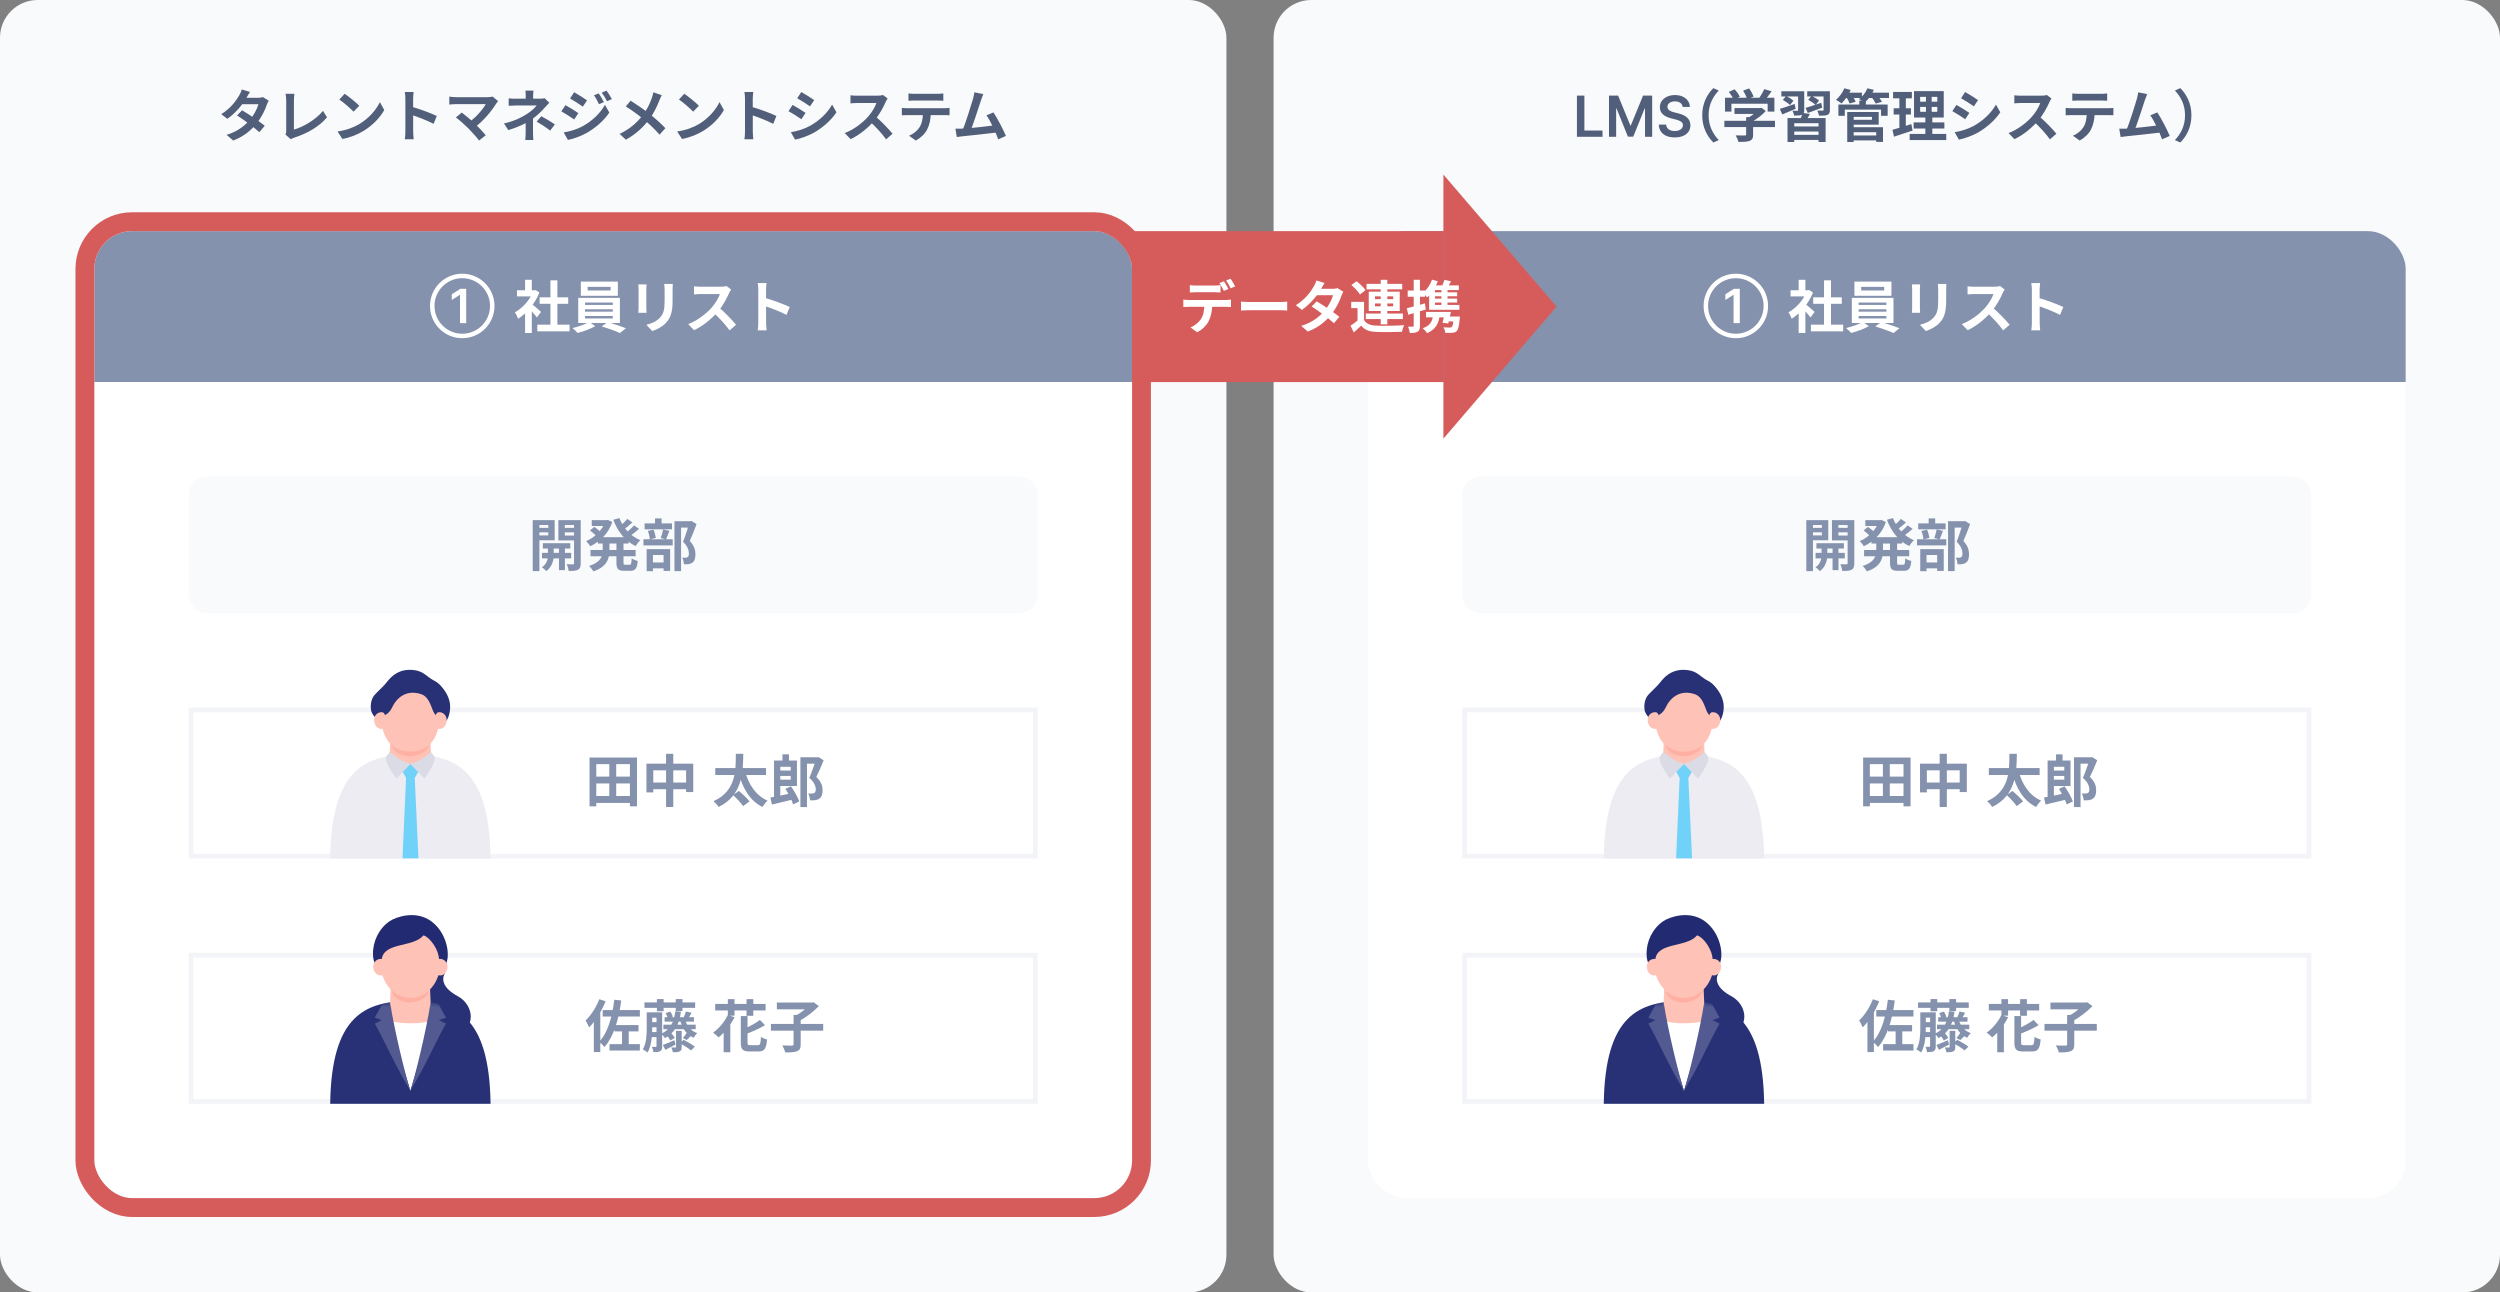 <svg width="530" height="274" viewBox="0 0 530 274" fill="none" xmlns="http://www.w3.org/2000/svg">
<rect x="0" y="0" width="530" height="274" fill="#808080" stroke="none"/>
<g clip-path="url(#clip0_539_1692)">
<rect x="270" width="260" height="274" rx="8" fill="#F9FAFB"/>
<g clip-path="url(#clip1_539_1692)">
<rect width="220" height="32" transform="translate(290 49)" fill="#8592AD"/>
<path d="M368.836 61.227V68.5H367.518V62.509H367.476L365.775 63.596V62.389L367.582 61.227H368.836ZM367.998 71.696C367.243 71.696 366.523 71.581 365.839 71.352C365.157 71.122 364.531 70.798 363.96 70.379C363.392 69.962 362.898 69.468 362.479 68.898C362.063 68.329 361.739 67.704 361.51 67.023C361.28 66.338 361.165 65.619 361.165 64.864C361.165 64.108 361.28 63.39 361.51 62.708C361.739 62.024 362.063 61.398 362.479 60.83C362.898 60.259 363.392 59.765 363.96 59.349C364.531 58.93 365.157 58.605 365.839 58.376C366.523 58.146 367.243 58.031 367.998 58.031C368.753 58.031 369.472 58.146 370.153 58.376C370.838 58.605 371.464 58.93 372.032 59.349C372.602 59.765 373.096 60.259 373.513 60.83C373.932 61.398 374.256 62.024 374.486 62.708C374.715 63.39 374.83 64.108 374.83 64.864C374.83 65.619 374.715 66.338 374.486 67.023C374.256 67.704 373.932 68.329 373.513 68.898C373.096 69.468 372.602 69.962 372.032 70.379C371.464 70.798 370.838 71.122 370.153 71.352C369.472 71.581 368.753 71.696 367.998 71.696ZM367.998 70.748C368.649 70.748 369.268 70.648 369.855 70.45C370.445 70.251 370.984 69.971 371.474 69.612C371.964 69.252 372.389 68.827 372.749 68.337C373.109 67.847 373.387 67.308 373.584 66.721C373.783 66.131 373.882 65.512 373.882 64.864C373.882 64.213 373.783 63.593 373.584 63.006C373.387 62.417 373.109 61.877 372.749 61.387C372.389 60.897 371.964 60.472 371.474 60.112C370.984 59.752 370.445 59.474 369.855 59.278C369.268 59.079 368.649 58.979 367.998 58.979C367.347 58.979 366.728 59.079 366.141 59.278C365.553 59.474 365.014 59.752 364.521 60.112C364.031 60.472 363.606 60.897 363.246 61.387C362.887 61.877 362.607 62.417 362.408 63.006C362.212 63.593 362.114 64.213 362.114 64.864C362.114 65.512 362.212 66.131 362.408 66.721C362.607 67.308 362.887 67.847 363.246 68.337C363.606 68.827 364.031 69.252 364.521 69.612C365.014 69.971 365.553 70.251 366.141 70.45C366.728 70.648 367.347 70.748 367.998 70.748Z" fill="white"/>
<path d="M383.908 68.828H390.748V70.244H383.908V68.828ZM384.4 63.032H390.46V64.412H384.4V63.032ZM386.692 59.432H388.168V69.512H386.692V59.432ZM379.6 61.532H383.536V62.84H379.6V61.532ZM381.316 65.636L382.744 63.932V70.592H381.316V65.636ZM381.316 59.324H382.744V62.144H381.316V59.324ZM382.6 64.34C383.02 64.628 384.376 65.828 384.7 66.128L383.824 67.292C383.356 66.668 382.348 65.564 381.808 65.036L382.6 64.34ZM383.008 61.532H383.296L383.548 61.484L384.352 62.012C383.44 64.352 381.628 66.452 379.84 67.58C379.708 67.196 379.372 66.488 379.156 66.212C380.788 65.324 382.372 63.56 383.008 61.796V61.532ZM394.576 60.812V61.58H399.448V60.812H394.576ZM393.136 59.696H400.984V62.708H393.136V59.696ZM394.024 65.564V66.068H399.916V65.564H394.024ZM394.024 66.992V67.508H399.916V66.992H394.024ZM394.024 64.136V64.64H399.916V64.136H394.024ZM392.584 63.152H401.416V68.48H392.584V63.152ZM394.912 68.24L396.196 69.14C395.236 69.704 393.676 70.292 392.452 70.58C392.188 70.28 391.708 69.824 391.36 69.548C392.62 69.272 394.156 68.708 394.912 68.24ZM397.552 69.212L398.812 68.3C400.084 68.636 401.692 69.2 402.688 69.584L401.428 70.604C400.492 70.172 398.836 69.572 397.552 69.212ZM412.624 60.188C412.6 60.524 412.588 60.908 412.588 61.4C412.588 62.012 412.588 63.176 412.588 63.764C412.588 66.356 412.084 67.46 411.184 68.444C410.392 69.32 409.156 69.896 408.28 70.184L407.02 68.852C408.22 68.576 409.18 68.12 409.912 67.34C410.728 66.44 410.896 65.54 410.896 63.668C410.896 63.068 410.896 61.916 410.896 61.4C410.896 60.908 410.86 60.524 410.812 60.188H412.624ZM407.068 60.296C407.044 60.572 407.02 60.836 407.02 61.208C407.02 61.736 407.02 64.592 407.02 65.264C407.02 65.564 407.044 66.032 407.068 66.308H405.316C405.34 66.092 405.376 65.624 405.376 65.252C405.376 64.568 405.376 61.736 405.376 61.208C405.376 60.992 405.364 60.572 405.328 60.296H407.068ZM424.996 61.376C424.9 61.508 424.684 61.868 424.576 62.12C424.084 63.26 423.196 64.892 422.164 66.092C420.82 67.64 419.008 69.128 417.148 70.004L415.9 68.708C417.844 67.988 419.692 66.524 420.82 65.276C421.612 64.376 422.344 63.188 422.62 62.336C422.116 62.336 419.056 62.336 418.54 62.336C418.048 62.336 417.388 62.396 417.124 62.42V60.704C417.448 60.752 418.192 60.788 418.54 60.788C419.176 60.788 422.248 60.788 422.776 60.788C423.304 60.788 423.772 60.728 424.024 60.644L424.996 61.376ZM422.32 65.096C423.556 66.104 425.26 67.892 426.04 68.852L424.672 70.04C423.784 68.804 422.476 67.376 421.192 66.212L422.32 65.096ZM430.756 68.36C430.756 67.436 430.756 62.468 430.756 61.46C430.756 61.028 430.72 60.44 430.636 60.008H432.508C432.46 60.44 432.4 60.956 432.4 61.46C432.4 62.78 432.412 67.472 432.412 68.36C432.412 68.696 432.46 69.536 432.52 70.028H430.636C430.72 69.56 430.756 68.828 430.756 68.36ZM432.052 63.116C433.648 63.56 436.24 64.508 437.416 65.084L436.744 66.752C435.376 66.044 433.36 65.276 432.052 64.844V63.116Z" fill="white"/>
<rect width="220" height="173" transform="translate(290 81)" fill="white"/>
<rect x="310.5" y="202.5" width="179" height="31" fill="white"/>
<rect x="310.5" y="202.5" width="179" height="31" stroke="#F3F4F7"/>
<path d="M397.768 214.14H405.652V215.508H397.768V214.14ZM400.252 217.32H405.364V218.652H400.252V217.32ZM399.22 221.352H405.652V222.708H399.22V221.352ZM401.872 217.908H403.288V222.132H401.872V217.908ZM400.228 211.944L401.704 212.1C401.152 216.168 400.12 219.744 398.152 221.976C397.948 221.688 397.348 221.1 397.024 220.848C398.872 218.928 399.772 215.664 400.228 211.944ZM397.048 211.836L398.392 212.268C397.576 214.308 396.256 216.456 394.888 217.812C394.768 217.476 394.384 216.684 394.144 216.336C395.284 215.256 396.4 213.552 397.048 211.836ZM395.896 215.16L397.252 213.792L397.264 213.804V223.044H395.896V215.16ZM406.624 212.508H417.376V213.672H406.624V212.508ZM409.264 211.8H410.692V214.392H409.264V211.8ZM413.26 211.8H414.688V214.344H413.26V211.8ZM407.608 214.62H409.6V215.748H407.608V214.62ZM410.896 215.652H417.112V216.588H410.896V215.652ZM410.644 217.224H417.484V218.196H410.644V217.224ZM407.608 216.696H409.6V217.776H407.608V216.696ZM407.608 218.796H409.6V219.876H407.608V218.796ZM407.104 214.62H408.268V217.92C408.268 219.492 408.136 221.7 407.284 223.128C407.068 222.924 406.552 222.6 406.276 222.48C407.044 221.172 407.104 219.3 407.104 217.908V214.62ZM409.18 214.62H410.38V221.784C410.38 222.324 410.296 222.648 409.96 222.852C409.624 223.032 409.168 223.056 408.532 223.056C408.496 222.744 408.352 222.228 408.196 221.928C408.544 221.94 408.904 221.94 409.012 221.94C409.132 221.94 409.18 221.892 409.18 221.76V214.62ZM415.252 216.204C415.648 217.512 416.488 218.568 417.808 219.024C417.556 219.24 417.208 219.696 417.052 220.008C415.564 219.384 414.688 218.088 414.22 216.408L415.252 216.204ZM413.164 214.392L414.364 214.488C413.98 217.248 412.96 219.012 410.968 220.08C410.836 219.852 410.416 219.372 410.188 219.156C412.024 218.304 412.9 216.744 413.164 214.392ZM413.32 218.544H414.52V221.952C414.52 222.468 414.436 222.744 414.088 222.9C413.728 223.068 413.272 223.08 412.648 223.08C412.6 222.768 412.456 222.348 412.324 222.06C412.672 222.072 413.044 222.072 413.164 222.072C413.284 222.072 413.32 222.036 413.32 221.928V218.544ZM410.524 221.532C411.16 221.304 412.06 220.92 412.972 220.524L413.212 221.448C412.48 221.832 411.724 222.228 411.052 222.564L410.524 221.532ZM411.304 219.456L412.18 218.94C412.528 219.252 412.888 219.72 413.032 220.056L412.096 220.596C411.964 220.272 411.628 219.792 411.304 219.456ZM411.112 214.764L412.12 214.452C412.348 214.8 412.564 215.268 412.612 215.58L411.568 215.928C411.52 215.616 411.328 215.124 411.112 214.764ZM414.16 221.16L414.928 220.44C415.696 220.836 416.752 221.46 417.304 221.892L416.5 222.696C415.996 222.264 414.964 221.604 414.16 221.16ZM415.6 218.94L416.644 219.42C416.26 219.828 415.888 220.224 415.588 220.488L414.76 220.068C415.036 219.756 415.396 219.264 415.6 218.94ZM415.42 214.428L416.62 214.716C416.344 215.208 416.092 215.652 415.888 215.964L414.952 215.676C415.108 215.316 415.324 214.788 415.42 214.428ZM424.289 215.196L425.729 215.64C424.901 217.296 423.593 218.916 422.345 219.924C422.093 219.66 421.505 219.144 421.169 218.916C422.417 218.052 423.605 216.636 424.289 215.196ZM427.049 215.4H428.477V220.968C428.477 221.508 428.561 221.58 429.089 221.58C429.329 221.58 430.373 221.58 430.661 221.58C431.153 221.58 431.249 221.292 431.321 219.804C431.633 220.044 432.233 220.284 432.617 220.368C432.449 222.324 432.065 222.912 430.781 222.912C430.469 222.912 429.209 222.912 428.909 222.912C427.445 222.912 427.049 222.468 427.049 220.968V215.4ZM431.105 216.228L432.185 217.332C430.997 218.064 429.437 218.736 428.069 219.252C427.985 218.952 427.757 218.472 427.565 218.184C428.849 217.668 430.229 216.9 431.105 216.228ZM421.625 212.832H432.305V214.212H421.625V212.832ZM424.301 211.812H425.717V215.328H424.301V211.812ZM428.261 211.812H429.701V215.352H428.261V211.812ZM423.413 217.716L424.829 216.288V216.3V223.08H423.413V217.716ZM433.433 217.068H444.521V218.508H433.433V217.068ZM438.233 215.16H439.745V221.412C439.745 222.228 439.553 222.624 438.977 222.852C438.401 223.08 437.561 223.128 436.469 223.116C436.373 222.684 436.085 222.024 435.845 221.628C436.685 221.664 437.609 221.664 437.885 221.664C438.149 221.652 438.233 221.592 438.233 221.388V215.16ZM434.693 212.544H442.253V213.972H434.693V212.544ZM441.785 212.544H442.169L442.493 212.472L443.597 213.3C442.469 214.464 440.813 215.736 439.337 216.516C439.121 216.204 438.677 215.724 438.401 215.472C439.673 214.824 441.173 213.66 441.785 212.88V212.544Z" fill="#8592AD"/>
<g clip-path="url(#clip2_539_1692)">
<path d="M362.311 204.788C359.681 204.075 357.469 207.351 359.058 214.441C359.929 218.315 361.067 220.219 366.337 219.231C371.058 218.344 370.631 213.112 367.025 211.18C364.112 209.619 363.504 207.798 364.276 206.428C364.544 205.952 363.437 205.092 362.311 204.788Z" fill="#283175"/>
<path d="M357 212.23C347.452 212.23 340.25 215.231 340 234H374C373.75 215.231 366.548 212.228 357 212.228V212.23Z" fill="#283175"/>
<path d="M357 212.23C353.309 212.23 352.137 214.279 352.353 215.1C354.465 223.144 356.997 231.263 356.997 231.263C356.997 231.263 359.454 223.383 361.548 215.458C361.798 214.516 361.25 212.23 357 212.23Z" fill="white"/>
<path d="M364.88 203.192C365.196 200.851 364.122 197.278 361.41 195.295C358.103 192.877 353.858 194.433 352.598 195.295C350.345 196.836 349.023 199.551 349.07 202.305C349.142 206.718 353.188 206.839 357.224 206.803C360.782 206.774 364.349 207.11 364.88 203.192Z" fill="#222B71"/>
<path d="M352.826 213.018C352.826 213.018 351.685 215.103 351.639 215.779C351.6 216.351 354.385 216.938 356.932 216.938C359.48 216.938 362.383 216.463 362.354 215.984C362.277 214.627 361.167 213.359 361.09 212.747C361.012 212.136 352.981 211.798 352.826 213.018Z" fill="#FFC2B6"/>
<path d="M352.828 208.602C352.828 208.602 352.717 212.405 352.671 213.083C352.632 213.656 354.386 214.243 356.933 214.243C359.481 214.243 361.353 213.767 361.325 213.289C361.248 211.931 361.168 208.943 361.091 208.332C361.013 207.721 352.982 207.383 352.828 208.602Z" fill="#FFC2B6"/>
<path d="M360.909 209.967C360.909 211.153 359.027 212.538 356.866 212.538C354.704 212.538 353.087 211.153 353.087 209.967C353.087 208.781 354.838 207.82 356.999 207.82C359.161 207.82 360.912 208.781 360.912 209.967H360.909Z" fill="#FFB0A3"/>
<path d="M363.334 204.199C363.334 208.266 360.498 211.566 357 211.566C353.502 211.566 350.666 208.269 350.666 204.199C350.666 200.128 352.353 197.739 357 197.739C361.646 197.739 363.334 200.128 363.334 204.199Z" fill="#FFC2B6"/>
<path d="M359.788 198.285C361.392 198.874 363.043 201.585 363.061 203.31C364.88 203.339 364.859 199.669 362.358 197.742C360.295 196.152 357.82 197.563 359.788 198.287V198.285Z" fill="#222B71"/>
<path d="M350.942 203.307C351.452 199.691 357.642 200.916 359.787 198.283C360.717 197.143 357.791 194.246 353.77 195.947C349.028 197.952 348.626 203.201 350.942 203.307Z" fill="#222B71"/>
<path d="M362.875 206.745C364.168 207.064 364.845 205.95 364.876 204.984C364.907 204.03 364.137 203.165 363.058 203.307C362.159 203.428 361.994 206.53 362.872 206.745H362.875Z" fill="#FFC2B6"/>
<path d="M351.124 206.745C349.831 207.064 349.154 205.95 349.123 204.984C349.092 204.03 349.862 203.165 350.941 203.307C351.84 203.428 352.005 206.53 351.127 206.745H351.124Z" fill="#FFC2B6"/>
<mask id="mask0_539_1692" style="mask-type:luminance" maskUnits="userSpaceOnUse" x="340" y="212" width="34" height="22">
<path d="M357 212.23C347.452 212.23 340.25 215.231 340 234H374C373.75 215.231 366.548 212.228 357 212.228V212.23Z" fill="white"/>
</mask>
<g mask="url(#mask0_539_1692)">
<path d="M364.56 215.757L362.94 212.82C362.103 212.518 361.289 212.496 361.289 212.496C360.426 218.245 358.069 227.912 357 231.261C360.694 224.98 362.152 221.296 364.534 217.008C364.132 216.803 363.594 216.53 363.056 216.26L364.56 215.755V215.757Z" fill="#525A91"/>
<path d="M349.438 215.757L351.058 212.82C351.823 212.535 352.698 212.499 352.698 212.499C353.561 218.248 355.928 227.913 356.997 231.261C353.304 224.98 351.846 221.296 349.463 217.008C349.865 216.803 350.403 216.53 350.942 216.26L349.438 215.755V215.757Z" fill="#525A91"/>
</g>
</g>
<rect x="310.5" y="150.5" width="179" height="31" fill="white"/>
<rect x="310.5" y="150.5" width="179" height="31" stroke="#F3F4F7"/>
<path d="M395.8 168.752H404.176V170.216H395.8V168.752ZM395.8 164.636H404.236V166.088H395.8V164.636ZM394.984 160.604H405.04V170.948H403.54V161.996H396.412V170.948H394.984V160.604ZM399.172 161.264H400.636V169.508H399.172V161.264ZM407.044 161.9H416.968V167.924H415.456V163.316H408.496V167.984H407.044V161.9ZM407.8 165.896H416.296V167.312H407.8V165.896ZM411.208 159.812H412.732V171.08H411.208V159.812ZM421.637 162.824H432.401V164.3H421.637V162.824ZM425.405 168.548L426.653 167.672C427.409 168.308 428.417 169.256 428.885 169.892L427.541 170.9C427.121 170.24 426.161 169.244 425.405 168.548ZM427.961 163.508C428.693 166.292 430.229 168.656 432.725 169.736C432.365 170.048 431.885 170.66 431.645 171.08C428.957 169.736 427.469 167.168 426.569 163.832L427.961 163.508ZM425.993 159.812H427.577C427.517 163.508 427.505 168.584 422.333 171.08C422.117 170.684 421.661 170.168 421.241 169.856C426.185 167.672 425.957 163.088 425.993 159.812ZM434.765 163.352H438.197V164.492H434.765V163.352ZM434.093 161.228H435.425V169.22L434.093 169.388V161.228ZM435.881 159.92H437.261V162.092H435.881V159.92ZM433.325 169.076C434.501 168.872 436.277 168.488 437.957 168.128L438.089 169.496C436.565 169.88 434.921 170.264 433.661 170.564L433.325 169.076ZM436.505 167.252L437.681 166.688C438.365 167.684 439.133 169.004 439.445 169.892L438.149 170.54C437.885 169.664 437.165 168.284 436.505 167.252ZM434.729 161.228H438.953V166.628H434.729V165.296H437.633V162.56H434.729V161.228ZM439.685 160.544H443.345V161.9H441.077V171.092H439.685V160.544ZM442.997 160.544H443.285L443.513 160.496L444.617 161.18C444.149 162.356 443.573 163.688 443.057 164.708C444.173 165.776 444.389 166.724 444.389 167.516C444.389 168.416 444.161 169.004 443.669 169.328C443.429 169.496 443.129 169.592 442.781 169.64C442.481 169.688 442.097 169.688 441.737 169.664C441.713 169.268 441.569 168.632 441.341 168.212C441.641 168.236 441.905 168.236 442.109 168.236C442.289 168.224 442.469 168.2 442.625 168.116C442.853 167.996 442.937 167.744 442.937 167.336C442.937 166.688 442.625 165.824 441.569 164.9C442.085 163.76 442.697 161.924 442.997 161.072V160.544Z" fill="#8592AD"/>
<g clip-path="url(#clip3_539_1692)">
<path d="M356.999 160.01C347.452 160.01 340.252 163.04 340 182H374C373.748 163.043 366.548 160.01 357.001 160.01H356.999Z" fill="#ECECF2"/>
<path d="M361.725 144.376C363.581 145.107 364.8 146.783 365.283 148.612C365.737 150.332 365.155 152.729 364.011 153.456C361.75 154.893 361.155 152.044 359.483 149.424C358.337 147.627 358.594 143.144 361.725 144.376Z" fill="#283175"/>
<path d="M352.729 156.346C352.729 156.346 352.616 160.186 352.571 160.872C352.531 161.45 354.324 162.043 356.931 162.043C359.537 162.043 361.454 161.562 361.424 161.079C361.343 159.708 361.265 156.69 361.185 156.073C361.104 155.455 352.888 155.114 352.729 156.346Z" fill="#FFC2B6"/>
<path d="M361.001 157.724C361.001 158.922 359.074 160.32 356.863 160.32C354.651 160.32 352.996 158.922 352.996 157.724C352.996 156.526 354.787 155.555 356.999 155.555C359.21 155.555 361.001 156.526 361.001 157.724Z" fill="#FFB0A3"/>
<path d="M363.16 151.927C363.16 156.021 361.261 159.339 356.999 159.339C352.737 159.339 350.838 156.021 350.838 151.927C350.838 147.833 352.068 144.515 356.999 144.515C361.93 144.515 363.16 147.833 363.16 151.927Z" fill="#FFC2B6"/>
<path d="M359.332 147.181C360.785 147.671 361.271 149.383 361.767 150.627C361.883 150.917 362.276 151.703 362.697 151.785C364.241 152.085 364.188 150.451 364.359 149.666C364.639 148.385 364.477 146.961 363.765 145.834C363.354 145.188 362.767 144.666 362.072 144.315C360.498 143.522 359.931 142.393 357.98 142.088C353.993 141.466 352.313 144.283 351.59 145.105C350.986 145.79 349.978 146.681 349.386 147.361C348.535 148.337 348.53 149.856 348.661 150.564C348.787 151.234 349.427 152.229 349.92 152.21C350.545 152.185 350.721 151.629 351.109 151.7C351.489 151.768 352.555 151.217 353.076 150.081C354.061 147.937 356.126 146.095 359.332 147.178V147.181Z" fill="#283175"/>
<path d="M362.737 154.472C364 154.794 364.662 153.67 364.692 152.694C364.722 151.73 363.97 150.857 362.916 151C362.038 151.122 361.877 154.255 362.735 154.472H362.737Z" fill="#FFC2B6"/>
<path d="M351.262 154.472C349.999 154.794 349.338 153.67 349.308 152.694C349.277 151.73 350.03 150.857 351.084 151C351.962 151.122 352.123 154.255 351.265 154.472H351.262Z" fill="#FFC2B6"/>
<path d="M355.311 163.522H355.313L357.021 161.915L358.736 163.522H358.733L357.927 164.939L358.716 181.973H355.328L356.086 164.939L355.311 163.522Z" fill="#70D2F9"/>
<path d="M361.348 159.396C361.348 159.396 359.492 161.33 356.996 161.935L359.945 165.063C360.417 164.556 361.831 162.306 362.03 161.538C362.138 161.118 362.151 160.425 362.151 160.425L361.348 159.393V159.396Z" fill="#DBDBE6"/>
<path d="M352.646 159.396C352.646 159.396 354.503 161.33 356.998 161.935L354.05 165.063C353.577 164.556 352.163 162.306 351.965 161.538C351.856 161.118 351.844 160.425 351.844 160.425L352.646 159.393V159.396Z" fill="#DBDBE6"/>
</g>
<path d="M310 105C310 102.791 311.791 101 314 101H486C488.209 101 490 102.791 490 105V126C490 128.209 488.209 130 486 130H314C311.791 130 310 128.209 310 126V105Z" fill="#F9FAFB"/>
<path d="M385.084 115.152H390.904V116.292H385.084V115.152ZM384.904 117.204H391.096V118.38H384.904V117.204ZM388.504 115.512H389.764V120.864H388.504V115.512ZM386.164 115.56H387.388V117.864C387.388 118.632 387.064 120.216 385.804 121.08C385.612 120.828 385.18 120.444 384.88 120.252C385.9 119.628 386.164 118.464 386.164 117.852V115.56ZM383.656 111.912H386.68V112.848H383.656V111.912ZM389.224 111.912H392.26V112.848H389.224V111.912ZM391.696 110.268H393.112V119.412C393.112 120.132 392.98 120.54 392.548 120.78C392.104 121.02 391.48 121.056 390.556 121.044C390.52 120.66 390.328 119.988 390.136 119.616C390.664 119.64 391.264 119.64 391.444 119.64C391.636 119.64 391.696 119.568 391.696 119.388V110.268ZM383.788 110.268H387.592V114.54H383.788V113.508H386.236V111.3H383.788V110.268ZM392.428 110.268V111.3H389.74V113.532H392.428V114.564H388.372V110.268H392.428ZM382.936 110.268H384.352V121.08H382.936V110.268ZM396.748 113.88H403.276V115.236H396.748V113.88ZM395.452 110.268H398.848V111.516H395.452V110.268ZM395.188 116.604H404.752V117.924H395.188V116.604ZM398.344 110.268H398.596L398.848 110.22L399.808 110.664C398.992 113.112 397.192 114.828 395.14 115.8C394.948 115.476 394.552 114.984 394.264 114.72C396.052 113.976 397.72 112.344 398.344 110.52V110.268ZM397.768 114.564H399.196V116.64C399.196 118.344 398.764 120.132 395.8 121.128C395.62 120.804 395.176 120.24 394.876 119.988C397.432 119.184 397.768 117.852 397.768 116.616V114.564ZM401.308 109.824C402.076 111.888 403.648 113.676 405.76 114.516C405.424 114.804 404.98 115.38 404.752 115.764C402.52 114.708 400.96 112.692 400.024 110.196L401.308 109.824ZM395.08 112.452L395.992 111.696C396.448 112.02 397.072 112.488 397.384 112.812L396.436 113.64C396.148 113.328 395.548 112.812 395.08 112.452ZM402.988 110.004L404.068 110.76C403.444 111.336 402.712 111.936 402.148 112.308L401.284 111.648C401.824 111.228 402.568 110.52 402.988 110.004ZM404.416 111.372L405.472 112.116C404.824 112.704 404.032 113.328 403.42 113.736L402.556 113.076C403.144 112.644 403.948 111.912 404.416 111.372ZM400.684 114.624H402.184V119.22C402.184 119.664 402.232 119.724 402.568 119.724C402.712 119.724 403.312 119.724 403.48 119.724C403.804 119.724 403.864 119.496 403.912 118.368C404.212 118.596 404.8 118.836 405.196 118.92C405.064 120.516 404.68 121.008 403.624 121.008C403.36 121.008 402.568 121.008 402.304 121.008C400.996 121.008 400.684 120.576 400.684 119.22V114.624ZM412.984 110.496H416.476V111.852H414.388V121.08H412.984V110.496ZM406.66 110.964H412.468V112.212H406.66V110.964ZM406.408 114.324H412.612V115.62H406.408V114.324ZM408.868 109.896H410.26V111.744H408.868V109.896ZM407.356 112.548L408.544 112.296C408.784 112.836 408.964 113.568 409.036 114.048L407.776 114.348C407.74 113.856 407.56 113.112 407.356 112.548ZM410.572 112.248L411.916 112.536C411.652 113.208 411.412 113.892 411.196 114.348L410.068 114.072C410.26 113.568 410.476 112.8 410.572 112.248ZM407.584 119.244H411.292V120.492H407.584V119.244ZM407.092 116.412H412.072V121.044H410.68V117.66H408.424V121.092H407.092V116.412ZM416.104 110.496H416.38L416.608 110.448L417.664 111.108C417.232 112.272 416.704 113.652 416.236 114.684C417.232 115.752 417.424 116.7 417.436 117.504C417.436 118.392 417.232 118.98 416.776 119.292C416.536 119.46 416.26 119.556 415.948 119.604C415.672 119.64 415.336 119.64 414.988 119.628C414.976 119.232 414.856 118.62 414.628 118.224C414.892 118.236 415.132 118.248 415.312 118.236C415.48 118.236 415.636 118.2 415.756 118.128C415.96 117.996 416.044 117.732 416.044 117.312C416.032 116.664 415.78 115.788 414.808 114.852C415.288 113.7 415.84 111.84 416.104 111V110.496Z" fill="#8592AD"/>
</g>
<path d="M334.31 29V20.273H335.891V27.675H339.735V29H334.31ZM341.107 20.273H343.042L345.632 26.597H345.735L348.326 20.273H350.26V29H348.743V23.004H348.662L346.25 28.974H345.117L342.705 22.991H342.624V29H341.107V20.273ZM356.725 22.672C356.685 22.3 356.517 22.01 356.222 21.803C355.929 21.595 355.549 21.491 355.08 21.491C354.75 21.491 354.468 21.541 354.232 21.641C353.996 21.74 353.816 21.875 353.691 22.046C353.566 22.216 353.502 22.41 353.499 22.629C353.499 22.811 353.54 22.969 353.623 23.102C353.708 23.236 353.823 23.349 353.968 23.443C354.113 23.534 354.273 23.611 354.449 23.673C354.625 23.736 354.803 23.788 354.982 23.831L355.8 24.035C356.13 24.112 356.446 24.216 356.75 24.347C357.057 24.477 357.331 24.642 357.573 24.841C357.817 25.04 358.01 25.28 358.152 25.561C358.294 25.842 358.365 26.172 358.365 26.55C358.365 27.061 358.235 27.511 357.973 27.901C357.712 28.287 357.334 28.59 356.84 28.808C356.348 29.024 355.753 29.132 355.054 29.132C354.375 29.132 353.786 29.027 353.286 28.817C352.789 28.607 352.4 28.3 352.118 27.896C351.84 27.493 351.689 27.001 351.667 26.422H353.222C353.245 26.726 353.338 26.979 353.503 27.18C353.668 27.382 353.882 27.533 354.147 27.632C354.414 27.732 354.712 27.781 355.042 27.781C355.385 27.781 355.686 27.73 355.945 27.628C356.206 27.523 356.411 27.378 356.559 27.193C356.706 27.006 356.782 26.787 356.784 26.537C356.782 26.31 356.715 26.122 356.584 25.974C356.453 25.824 356.27 25.699 356.034 25.599C355.801 25.497 355.529 25.406 355.216 25.327L354.223 25.071C353.505 24.886 352.936 24.607 352.519 24.232C352.104 23.854 351.897 23.352 351.897 22.727C351.897 22.213 352.036 21.763 352.314 21.376C352.596 20.99 352.978 20.69 353.461 20.477C353.944 20.261 354.49 20.153 355.101 20.153C355.721 20.153 356.263 20.261 356.729 20.477C357.198 20.69 357.566 20.987 357.833 21.368C358.1 21.746 358.238 22.18 358.246 22.672H356.725ZM360.87 24.44C360.87 21.884 361.938 19.964 363.234 18.68L364.374 19.196C363.162 20.48 362.226 22.148 362.226 24.44C362.226 26.744 363.162 28.412 364.374 29.696L363.234 30.212C361.938 28.928 360.87 27.008 360.87 24.44ZM367.71 22.916H373.242V24.152H367.71V22.916ZM365.562 25.604H376.302V26.936H365.562V25.604ZM370.182 24.836H371.658V28.544C371.658 29.288 371.478 29.66 370.902 29.876C370.338 30.068 369.57 30.092 368.55 30.092C368.454 29.684 368.19 29.072 367.962 28.7C368.73 28.724 369.63 28.724 369.87 28.724C370.11 28.724 370.182 28.664 370.182 28.496V24.836ZM372.774 22.916H373.134L373.434 22.844L374.346 23.54C373.518 24.428 372.33 25.364 371.154 25.928C370.986 25.688 370.602 25.292 370.386 25.1C371.31 24.62 372.33 23.768 372.774 23.18V22.916ZM365.706 20.72H376.17V23.66H374.742V21.992H367.062V23.66H365.706V20.72ZM374.022 18.896L375.582 19.352C375.03 20.144 374.406 20.96 373.914 21.488L372.738 21.056C373.194 20.468 373.734 19.568 374.022 18.896ZM366.51 19.484L367.734 18.932C368.166 19.4 368.646 20.048 368.838 20.516L367.53 21.116C367.362 20.672 366.918 19.988 366.51 19.484ZM369.534 19.22L370.806 18.74C371.19 19.268 371.598 20 371.754 20.48L370.386 21.008C370.266 20.528 369.894 19.772 369.534 19.22ZM378.954 25.028H387.03V30.104H385.53V26.12H380.382V30.104H378.954V25.028ZM379.674 26.804H385.914V27.884H379.674V26.804ZM379.746 28.592H385.974V29.672H379.746V28.592ZM382.146 23.936L383.694 24.152C383.382 24.764 383.034 25.364 382.758 25.748L381.582 25.496C381.798 25.028 382.038 24.392 382.146 23.936ZM377.646 19.352H381.522V20.456H377.646V19.352ZM381.198 19.352H382.494V23.324C382.494 23.888 382.374 24.164 382.002 24.332C381.618 24.5 381.09 24.5 380.358 24.5C380.31 24.188 380.142 23.768 379.998 23.48C380.418 23.492 380.874 23.492 381.006 23.492C381.15 23.492 381.198 23.444 381.198 23.324V19.352ZM383.13 19.352H387.27V20.456H383.13V19.352ZM386.598 19.352H387.942V23.288C387.942 23.876 387.822 24.164 387.414 24.356C387.006 24.524 386.43 24.536 385.638 24.524C385.578 24.2 385.422 23.744 385.266 23.444C385.71 23.468 386.25 23.468 386.394 23.456C386.55 23.444 386.598 23.42 386.598 23.276V19.352ZM382.782 22.88C383.634 22.628 384.882 22.22 386.094 21.788L386.31 22.82C385.278 23.216 384.162 23.636 383.262 23.948L382.782 22.88ZM383.346 21.164L384.03 20.324C384.57 20.576 385.29 20.996 385.638 21.32L384.918 22.256C384.594 21.92 383.886 21.464 383.346 21.164ZM377.322 23.084C378.126 22.856 379.302 22.448 380.466 22.04L380.67 23.072C379.698 23.492 378.678 23.924 377.838 24.26L377.322 23.084ZM377.958 21.176L378.654 20.348C379.182 20.612 379.878 21.032 380.202 21.356L379.482 22.268C379.17 21.944 378.498 21.476 377.958 21.176ZM392.454 28.712H398.31V29.768H392.454V28.712ZM394.17 21.332H395.562V22.772H394.17V21.332ZM389.742 22.16H400.182V24.548H398.778V23.24H391.098V24.548H389.742V22.16ZM392.406 23.744H398.286V26.432H392.406V25.4H396.846V24.776H392.406V23.744ZM392.466 26.972H399.198V30.092H397.758V28.028H392.466V26.972ZM391.614 23.744H392.982V30.104H391.614V23.744ZM390.954 19.652H394.734V20.78H390.954V19.652ZM395.814 19.652H400.47V20.78H395.814V19.652ZM391.002 18.716L392.346 19.076C391.878 20.156 391.11 21.248 390.402 21.932C390.126 21.716 389.55 21.332 389.226 21.164C389.946 20.564 390.63 19.628 391.002 18.716ZM395.886 18.716L397.254 19.052C396.822 20.084 396.078 21.08 395.358 21.704C395.07 21.488 394.458 21.176 394.098 21.02C394.866 20.468 395.538 19.592 395.886 18.716ZM391.398 20.528L392.622 20.204C392.922 20.612 393.258 21.188 393.402 21.572L392.106 21.944C391.998 21.572 391.686 20.96 391.398 20.528ZM396.762 20.564L398.022 20.228C398.37 20.624 398.79 21.2 398.982 21.584L397.65 21.956C397.494 21.596 397.098 20.984 396.762 20.564ZM407.07 22.676V23.708H410.706V22.676H407.07ZM407.07 20.54V21.548H410.706V20.54H407.07ZM405.774 19.316H412.074V24.92H405.774V19.316ZM405.69 25.952H412.206V27.248H405.69V25.952ZM404.85 28.4H412.602V29.696H404.85V28.4ZM401.334 19.496H405.318V20.84H401.334V19.496ZM401.454 22.952H405.114V24.284H401.454V22.952ZM401.202 27.512C402.234 27.248 403.77 26.768 405.21 26.3L405.462 27.68C404.118 28.136 402.678 28.604 401.526 28.976L401.202 27.512ZM402.666 20.024H404.034V27.404L402.666 27.62V20.024ZM408.306 19.832H409.518V24.356H409.65V29.012H408.174V24.356H408.306V19.832ZM416.61 19.508C417.402 19.94 418.722 20.78 419.346 21.224L418.458 22.544C417.786 22.076 416.538 21.272 415.746 20.828L416.61 19.508ZM414.39 28.028C415.734 27.8 417.162 27.392 418.47 26.672C420.51 25.532 422.19 23.888 423.138 22.172L424.062 23.804C422.958 25.472 421.254 26.984 419.298 28.124C418.074 28.808 416.346 29.408 415.29 29.6L414.39 28.028ZM414.762 22.244C415.566 22.676 416.886 23.492 417.51 23.936L416.622 25.28C415.95 24.8 414.702 23.996 413.898 23.564L414.762 22.244ZM434.91 20.876C434.814 21.008 434.598 21.368 434.49 21.62C433.998 22.76 433.11 24.392 432.078 25.592C430.734 27.14 428.922 28.628 427.062 29.504L425.814 28.208C427.758 27.488 429.606 26.024 430.734 24.776C431.526 23.876 432.258 22.688 432.534 21.836C432.03 21.836 428.97 21.836 428.454 21.836C427.962 21.836 427.302 21.896 427.038 21.92V20.204C427.362 20.252 428.106 20.288 428.454 20.288C429.09 20.288 432.162 20.288 432.69 20.288C433.218 20.288 433.686 20.228 433.938 20.144L434.91 20.876ZM432.234 24.596C433.47 25.604 435.174 27.392 435.954 28.352L434.586 29.54C433.698 28.304 432.39 26.876 431.106 25.712L432.234 24.596ZM439.326 19.808C439.71 19.856 440.202 19.892 440.61 19.892C441.366 19.892 444.726 19.892 445.434 19.892C445.83 19.892 446.31 19.856 446.718 19.808V21.356C446.31 21.332 445.842 21.308 445.434 21.308C444.726 21.308 441.366 21.308 440.61 21.308C440.202 21.308 439.686 21.332 439.326 21.356V19.808ZM437.922 22.868C438.282 22.916 438.702 22.94 439.074 22.94C439.83 22.94 446.226 22.94 446.934 22.94C447.186 22.94 447.714 22.928 448.038 22.868V24.428C447.726 24.416 447.27 24.404 446.934 24.404C446.226 24.404 439.83 24.404 439.074 24.404C438.726 24.404 438.258 24.416 437.922 24.44V22.868ZM444.066 23.708C444.066 25.28 443.79 26.48 443.274 27.476C442.866 28.316 441.93 29.24 440.874 29.792L439.458 28.772C440.31 28.436 441.162 27.752 441.63 27.044C442.23 26.132 442.398 25.004 442.398 23.72L444.066 23.708ZM455.199 19.952C455.043 20.312 454.875 20.756 454.695 21.296C454.251 22.64 453.003 26.504 452.487 27.752L450.723 27.812C451.371 26.276 452.619 22.34 453.015 20.948C453.183 20.348 453.243 19.964 453.291 19.568L455.199 19.952ZM457.347 23.828C458.211 25.124 459.435 27.488 459.987 28.82L458.367 29.54C457.827 28.088 456.711 25.604 455.859 24.452L457.347 23.828ZM450.603 27.272C452.271 27.212 456.195 26.768 457.875 26.54L458.223 28.076C456.447 28.304 452.319 28.736 450.699 28.904C450.399 28.94 449.943 29 449.571 29.048L449.283 27.284C449.691 27.296 450.219 27.284 450.603 27.272ZM464.583 24.44C464.583 27.008 463.515 28.928 462.219 30.212L461.079 29.696C462.291 28.412 463.227 26.744 463.227 24.44C463.227 22.148 462.291 20.48 461.079 19.196L462.219 18.68C463.515 19.964 464.583 21.884 464.583 24.44Z" fill="#525F7A"/>
<rect width="260" height="274" rx="8" fill="#F9FAFB"/>
<g clip-path="url(#clip4_539_1692)">
<rect width="220" height="32" transform="translate(20 49)" fill="#8592AD"/>
<path d="M98.836 61.227V68.5H97.518V62.509H97.476L95.775 63.596V62.389L97.582 61.227H98.836ZM97.998 71.696C97.243 71.696 96.523 71.581 95.839 71.352C95.157 71.122 94.531 70.798 93.96 70.379C93.392 69.962 92.898 69.468 92.479 68.898C92.063 68.329 91.74 67.704 91.51 67.023C91.28 66.338 91.165 65.619 91.165 64.864C91.165 64.108 91.28 63.39 91.51 62.708C91.74 62.024 92.063 61.398 92.479 60.83C92.898 60.259 93.392 59.765 93.96 59.349C94.531 58.93 95.157 58.605 95.839 58.376C96.523 58.146 97.243 58.031 97.998 58.031C98.753 58.031 99.472 58.146 100.153 58.376C100.838 58.605 101.464 58.93 102.032 59.349C102.602 59.765 103.096 60.259 103.513 60.83C103.932 61.398 104.256 62.024 104.486 62.708C104.715 63.39 104.83 64.108 104.83 64.864C104.83 65.619 104.715 66.338 104.486 67.023C104.256 67.704 103.932 68.329 103.513 68.898C103.096 69.468 102.602 69.962 102.032 70.379C101.464 70.798 100.838 71.122 100.153 71.352C99.472 71.581 98.753 71.696 97.998 71.696ZM97.998 70.748C98.649 70.748 99.268 70.648 99.855 70.45C100.445 70.251 100.984 69.971 101.474 69.612C101.964 69.252 102.389 68.827 102.749 68.337C103.109 67.847 103.387 67.308 103.584 66.721C103.783 66.131 103.882 65.512 103.882 64.864C103.882 64.213 103.783 63.593 103.584 63.006C103.387 62.417 103.109 61.877 102.749 61.387C102.389 60.897 101.964 60.472 101.474 60.112C100.984 59.752 100.445 59.474 99.855 59.278C99.268 59.079 98.649 58.979 97.998 58.979C97.347 58.979 96.728 59.079 96.141 59.278C95.553 59.474 95.014 59.752 94.521 60.112C94.031 60.472 93.606 60.897 93.246 61.387C92.886 61.877 92.607 62.417 92.408 63.006C92.212 63.593 92.114 64.213 92.114 64.864C92.114 65.512 92.212 66.131 92.408 66.721C92.607 67.308 92.886 67.847 93.246 68.337C93.606 68.827 94.031 69.252 94.521 69.612C95.014 69.971 95.553 70.251 96.141 70.45C96.728 70.648 97.347 70.748 97.998 70.748Z" fill="white"/>
<path d="M113.908 68.828H120.748V70.244H113.908V68.828ZM114.4 63.032H120.46V64.412H114.4V63.032ZM116.692 59.432H118.168V69.512H116.692V59.432ZM109.6 61.532H113.536V62.84H109.6V61.532ZM111.316 65.636L112.744 63.932V70.592H111.316V65.636ZM111.316 59.324H112.744V62.144H111.316V59.324ZM112.6 64.34C113.02 64.628 114.376 65.828 114.7 66.128L113.824 67.292C113.356 66.668 112.348 65.564 111.808 65.036L112.6 64.34ZM113.008 61.532H113.296L113.548 61.484L114.352 62.012C113.44 64.352 111.628 66.452 109.84 67.58C109.708 67.196 109.372 66.488 109.156 66.212C110.788 65.324 112.372 63.56 113.008 61.796V61.532ZM124.576 60.812V61.58H129.448V60.812H124.576ZM123.136 59.696H130.984V62.708H123.136V59.696ZM124.024 65.564V66.068H129.916V65.564H124.024ZM124.024 66.992V67.508H129.916V66.992H124.024ZM124.024 64.136V64.64H129.916V64.136H124.024ZM122.584 63.152H131.416V68.48H122.584V63.152ZM124.912 68.24L126.196 69.14C125.236 69.704 123.676 70.292 122.452 70.58C122.188 70.28 121.708 69.824 121.36 69.548C122.62 69.272 124.156 68.708 124.912 68.24ZM127.552 69.212L128.812 68.3C130.084 68.636 131.692 69.2 132.688 69.584L131.428 70.604C130.492 70.172 128.836 69.572 127.552 69.212ZM142.624 60.188C142.6 60.524 142.588 60.908 142.588 61.4C142.588 62.012 142.588 63.176 142.588 63.764C142.588 66.356 142.084 67.46 141.184 68.444C140.392 69.32 139.156 69.896 138.28 70.184L137.02 68.852C138.22 68.576 139.18 68.12 139.912 67.34C140.728 66.44 140.896 65.54 140.896 63.668C140.896 63.068 140.896 61.916 140.896 61.4C140.896 60.908 140.86 60.524 140.812 60.188H142.624ZM137.068 60.296C137.044 60.572 137.02 60.836 137.02 61.208C137.02 61.736 137.02 64.592 137.02 65.264C137.02 65.564 137.044 66.032 137.068 66.308H135.316C135.34 66.092 135.376 65.624 135.376 65.252C135.376 64.568 135.376 61.736 135.376 61.208C135.376 60.992 135.364 60.572 135.328 60.296H137.068ZM154.996 61.376C154.9 61.508 154.684 61.868 154.576 62.12C154.084 63.26 153.196 64.892 152.164 66.092C150.82 67.64 149.008 69.128 147.148 70.004L145.9 68.708C147.844 67.988 149.692 66.524 150.82 65.276C151.612 64.376 152.344 63.188 152.62 62.336C152.116 62.336 149.056 62.336 148.54 62.336C148.048 62.336 147.388 62.396 147.124 62.42V60.704C147.448 60.752 148.192 60.788 148.54 60.788C149.176 60.788 152.248 60.788 152.776 60.788C153.304 60.788 153.772 60.728 154.024 60.644L154.996 61.376ZM152.32 65.096C153.556 66.104 155.26 67.892 156.04 68.852L154.672 70.04C153.784 68.804 152.476 67.376 151.192 66.212L152.32 65.096ZM160.756 68.36C160.756 67.436 160.756 62.468 160.756 61.46C160.756 61.028 160.72 60.44 160.636 60.008H162.508C162.46 60.44 162.4 60.956 162.4 61.46C162.4 62.78 162.412 67.472 162.412 68.36C162.412 68.696 162.46 69.536 162.52 70.028H160.636C160.72 69.56 160.756 68.828 160.756 68.36ZM162.052 63.116C163.648 63.56 166.24 64.508 167.416 65.084L166.744 66.752C165.376 66.044 163.36 65.276 162.052 64.844V63.116Z" fill="white"/>
<rect width="220" height="173" transform="translate(20 81)" fill="white"/>
<rect x="40.5" y="202.5" width="179" height="31" fill="white"/>
<rect x="40.5" y="202.5" width="179" height="31" stroke="#F3F4F7"/>
<path d="M127.768 214.14H135.652V215.508H127.768V214.14ZM130.252 217.32H135.364V218.652H130.252V217.32ZM129.22 221.352H135.652V222.708H129.22V221.352ZM131.872 217.908H133.288V222.132H131.872V217.908ZM130.228 211.944L131.704 212.1C131.152 216.168 130.12 219.744 128.152 221.976C127.948 221.688 127.348 221.1 127.024 220.848C128.872 218.928 129.772 215.664 130.228 211.944ZM127.048 211.836L128.392 212.268C127.576 214.308 126.256 216.456 124.888 217.812C124.768 217.476 124.384 216.684 124.144 216.336C125.284 215.256 126.4 213.552 127.048 211.836ZM125.896 215.16L127.252 213.792L127.264 213.804V223.044H125.896V215.16ZM136.624 212.508H147.376V213.672H136.624V212.508ZM139.264 211.8H140.692V214.392H139.264V211.8ZM143.26 211.8H144.688V214.344H143.26V211.8ZM137.608 214.62H139.6V215.748H137.608V214.62ZM140.896 215.652H147.112V216.588H140.896V215.652ZM140.644 217.224H147.484V218.196H140.644V217.224ZM137.608 216.696H139.6V217.776H137.608V216.696ZM137.608 218.796H139.6V219.876H137.608V218.796ZM137.104 214.62H138.268V217.92C138.268 219.492 138.136 221.7 137.284 223.128C137.068 222.924 136.552 222.6 136.276 222.48C137.044 221.172 137.104 219.3 137.104 217.908V214.62ZM139.18 214.62H140.38V221.784C140.38 222.324 140.296 222.648 139.96 222.852C139.624 223.032 139.168 223.056 138.532 223.056C138.496 222.744 138.352 222.228 138.196 221.928C138.544 221.94 138.904 221.94 139.012 221.94C139.132 221.94 139.18 221.892 139.18 221.76V214.62ZM145.252 216.204C145.648 217.512 146.488 218.568 147.808 219.024C147.556 219.24 147.208 219.696 147.052 220.008C145.564 219.384 144.688 218.088 144.22 216.408L145.252 216.204ZM143.164 214.392L144.364 214.488C143.98 217.248 142.96 219.012 140.968 220.08C140.836 219.852 140.416 219.372 140.188 219.156C142.024 218.304 142.9 216.744 143.164 214.392ZM143.32 218.544H144.52V221.952C144.52 222.468 144.436 222.744 144.088 222.9C143.728 223.068 143.272 223.08 142.648 223.08C142.6 222.768 142.456 222.348 142.324 222.06C142.672 222.072 143.044 222.072 143.164 222.072C143.284 222.072 143.32 222.036 143.32 221.928V218.544ZM140.524 221.532C141.16 221.304 142.06 220.92 142.972 220.524L143.212 221.448C142.48 221.832 141.724 222.228 141.052 222.564L140.524 221.532ZM141.304 219.456L142.18 218.94C142.528 219.252 142.888 219.72 143.032 220.056L142.096 220.596C141.964 220.272 141.628 219.792 141.304 219.456ZM141.112 214.764L142.12 214.452C142.348 214.8 142.564 215.268 142.612 215.58L141.568 215.928C141.52 215.616 141.328 215.124 141.112 214.764ZM144.16 221.16L144.928 220.44C145.696 220.836 146.752 221.46 147.304 221.892L146.5 222.696C145.996 222.264 144.964 221.604 144.16 221.16ZM145.6 218.94L146.644 219.42C146.26 219.828 145.888 220.224 145.588 220.488L144.76 220.068C145.036 219.756 145.396 219.264 145.6 218.94ZM145.42 214.428L146.62 214.716C146.344 215.208 146.092 215.652 145.888 215.964L144.952 215.676C145.108 215.316 145.324 214.788 145.42 214.428ZM154.289 215.196L155.729 215.64C154.901 217.296 153.593 218.916 152.345 219.924C152.093 219.66 151.505 219.144 151.169 218.916C152.417 218.052 153.605 216.636 154.289 215.196ZM157.049 215.4H158.477V220.968C158.477 221.508 158.561 221.58 159.089 221.58C159.329 221.58 160.373 221.58 160.661 221.58C161.153 221.58 161.249 221.292 161.321 219.804C161.633 220.044 162.233 220.284 162.617 220.368C162.449 222.324 162.065 222.912 160.781 222.912C160.469 222.912 159.209 222.912 158.909 222.912C157.445 222.912 157.049 222.468 157.049 220.968V215.4ZM161.105 216.228L162.185 217.332C160.997 218.064 159.437 218.736 158.069 219.252C157.985 218.952 157.757 218.472 157.565 218.184C158.849 217.668 160.229 216.9 161.105 216.228ZM151.625 212.832H162.305V214.212H151.625V212.832ZM154.301 211.812H155.717V215.328H154.301V211.812ZM158.261 211.812H159.701V215.352H158.261V211.812ZM153.413 217.716L154.829 216.288V216.3V223.08H153.413V217.716ZM163.433 217.068H174.521V218.508H163.433V217.068ZM168.233 215.16H169.745V221.412C169.745 222.228 169.553 222.624 168.977 222.852C168.401 223.08 167.561 223.128 166.469 223.116C166.373 222.684 166.085 222.024 165.845 221.628C166.685 221.664 167.609 221.664 167.885 221.664C168.149 221.652 168.233 221.592 168.233 221.388V215.16ZM164.693 212.544H172.253V213.972H164.693V212.544ZM171.785 212.544H172.169L172.493 212.472L173.597 213.3C172.469 214.464 170.813 215.736 169.337 216.516C169.121 216.204 168.677 215.724 168.401 215.472C169.673 214.824 171.173 213.66 171.785 212.88V212.544Z" fill="#8592AD"/>
<g clip-path="url(#clip5_539_1692)">
<path d="M92.311 204.788C89.681 204.075 87.469 207.351 89.058 214.441C89.928 218.315 91.067 220.219 96.337 219.231C101.058 218.344 100.631 213.112 97.025 211.18C94.112 209.619 93.504 207.798 94.276 206.428C94.544 205.952 93.437 205.092 92.311 204.788Z" fill="#283175"/>
<path d="M87 212.23C77.452 212.23 70.25 215.231 70 234H104C103.75 215.231 96.548 212.228 87 212.228V212.23Z" fill="#283175"/>
<path d="M87 212.23C83.308 212.23 82.136 214.279 82.353 215.1C84.465 223.144 86.997 231.263 86.997 231.263C86.997 231.263 89.454 223.383 91.548 215.458C91.798 214.516 91.25 212.23 87 212.23Z" fill="white"/>
<path d="M94.879 203.192C95.196 200.851 94.122 197.278 91.41 195.295C88.103 192.877 83.858 194.433 82.598 195.295C80.344 196.836 79.023 199.551 79.07 202.305C79.142 206.718 83.188 206.839 87.224 206.803C90.781 206.774 94.349 207.11 94.879 203.192Z" fill="#222B71"/>
<path d="M82.826 213.018C82.826 213.018 81.685 215.103 81.639 215.779C81.6 216.351 84.385 216.938 86.932 216.938C89.48 216.938 92.383 216.463 92.354 215.984C92.277 214.627 91.167 213.359 91.09 212.747C91.012 212.136 82.981 211.798 82.826 213.018Z" fill="#FFC2B6"/>
<path d="M82.828 208.602C82.828 208.602 82.717 212.405 82.671 213.083C82.632 213.656 84.386 214.243 86.933 214.243C89.481 214.243 91.353 213.767 91.325 213.289C91.248 211.931 91.168 208.943 91.091 208.332C91.013 207.721 82.982 207.383 82.828 208.602Z" fill="#FFC2B6"/>
<path d="M90.909 209.967C90.909 211.153 89.027 212.538 86.866 212.538C84.704 212.538 83.087 211.153 83.087 209.967C83.087 208.781 84.838 207.82 86.999 207.82C89.161 207.82 90.912 208.781 90.912 209.967H90.909Z" fill="#FFB0A3"/>
<path d="M93.334 204.199C93.334 208.266 90.498 211.566 87 211.566C83.502 211.566 80.666 208.269 80.666 204.199C80.666 200.128 82.353 197.739 87 197.739C91.647 197.739 93.334 200.128 93.334 204.199Z" fill="#FFC2B6"/>
<path d="M89.788 198.285C91.392 198.874 93.043 201.585 93.061 203.31C94.88 203.339 94.859 199.669 92.358 197.742C90.295 196.152 87.82 197.563 89.788 198.287V198.285Z" fill="#222B71"/>
<path d="M80.942 203.307C81.452 199.691 87.641 200.916 89.787 198.283C90.717 197.143 87.791 194.246 83.77 195.947C79.028 197.952 78.626 203.201 80.942 203.307Z" fill="#222B71"/>
<path d="M92.875 206.745C94.168 207.064 94.845 205.95 94.876 204.984C94.907 204.03 94.137 203.165 93.058 203.307C92.159 203.428 91.994 206.53 92.872 206.745H92.875Z" fill="#FFC2B6"/>
<path d="M81.124 206.745C79.831 207.064 79.154 205.95 79.123 204.984C79.092 204.03 79.862 203.165 80.942 203.307C81.84 203.428 82.005 206.53 81.127 206.745H81.124Z" fill="#FFC2B6"/>
<mask id="mask1_539_1692" style="mask-type:luminance" maskUnits="userSpaceOnUse" x="70" y="212" width="34" height="22">
<path d="M87 212.23C77.452 212.23 70.25 215.231 70 234H104C103.75 215.231 96.548 212.228 87 212.228V212.23Z" fill="white"/>
</mask>
<g mask="url(#mask1_539_1692)">
<path d="M94.56 215.757L92.94 212.82C92.103 212.518 91.289 212.496 91.289 212.496C90.426 218.245 88.069 227.912 87 231.261C90.694 224.98 92.151 221.296 94.534 217.008C94.132 216.803 93.594 216.53 93.056 216.26L94.56 215.755V215.757Z" fill="#525A91"/>
<path d="M79.438 215.757L81.058 212.82C81.823 212.535 82.698 212.499 82.698 212.499C83.561 218.248 85.928 227.913 86.997 231.261C83.304 224.98 81.846 221.296 79.463 217.008C79.865 216.803 80.403 216.53 80.942 216.26L79.438 215.755V215.757Z" fill="#525A91"/>
</g>
</g>
<rect x="40.5" y="150.5" width="179" height="31" fill="white"/>
<rect x="40.5" y="150.5" width="179" height="31" stroke="#F3F4F7"/>
<path d="M125.8 168.752H134.176V170.216H125.8V168.752ZM125.8 164.636H134.236V166.088H125.8V164.636ZM124.984 160.604H135.04V170.948H133.54V161.996H126.412V170.948H124.984V160.604ZM129.172 161.264H130.636V169.508H129.172V161.264ZM137.044 161.9H146.968V167.924H145.456V163.316H138.496V167.984H137.044V161.9ZM137.8 165.896H146.296V167.312H137.8V165.896ZM141.208 159.812H142.732V171.08H141.208V159.812ZM151.637 162.824H162.401V164.3H151.637V162.824ZM155.405 168.548L156.653 167.672C157.409 168.308 158.417 169.256 158.885 169.892L157.541 170.9C157.121 170.24 156.161 169.244 155.405 168.548ZM157.961 163.508C158.693 166.292 160.229 168.656 162.725 169.736C162.365 170.048 161.885 170.66 161.645 171.08C158.957 169.736 157.469 167.168 156.569 163.832L157.961 163.508ZM155.993 159.812H157.577C157.517 163.508 157.505 168.584 152.333 171.08C152.117 170.684 151.661 170.168 151.241 169.856C156.185 167.672 155.957 163.088 155.993 159.812ZM164.765 163.352H168.197V164.492H164.765V163.352ZM164.093 161.228H165.425V169.22L164.093 169.388V161.228ZM165.881 159.92H167.261V162.092H165.881V159.92ZM163.325 169.076C164.501 168.872 166.277 168.488 167.957 168.128L168.089 169.496C166.565 169.88 164.921 170.264 163.661 170.564L163.325 169.076ZM166.505 167.252L167.681 166.688C168.365 167.684 169.133 169.004 169.445 169.892L168.149 170.54C167.885 169.664 167.165 168.284 166.505 167.252ZM164.729 161.228H168.953V166.628H164.729V165.296H167.633V162.56H164.729V161.228ZM169.685 160.544H173.345V161.9H171.077V171.092H169.685V160.544ZM172.997 160.544H173.285L173.513 160.496L174.617 161.18C174.149 162.356 173.573 163.688 173.057 164.708C174.173 165.776 174.389 166.724 174.389 167.516C174.389 168.416 174.161 169.004 173.669 169.328C173.429 169.496 173.129 169.592 172.781 169.64C172.481 169.688 172.097 169.688 171.737 169.664C171.713 169.268 171.569 168.632 171.341 168.212C171.641 168.236 171.905 168.236 172.109 168.236C172.289 168.224 172.469 168.2 172.625 168.116C172.853 167.996 172.937 167.744 172.937 167.336C172.937 166.688 172.625 165.824 171.569 164.9C172.085 163.76 172.697 161.924 172.997 161.072V160.544Z" fill="#8592AD"/>
<g clip-path="url(#clip6_539_1692)">
<path d="M86.999 160.01C77.452 160.01 70.252 163.04 70 182H104C103.748 163.043 96.548 160.01 87.001 160.01H86.999Z" fill="#ECECF2"/>
<path d="M91.725 144.376C93.581 145.107 94.8 146.783 95.283 148.612C95.737 150.332 95.155 152.729 94.011 153.456C91.75 154.893 91.155 152.044 89.483 149.424C88.337 147.627 88.594 143.144 91.725 144.376Z" fill="#283175"/>
<path d="M82.73 156.346C82.73 156.346 82.616 160.186 82.571 160.872C82.531 161.45 84.324 162.043 86.931 162.043C89.537 162.043 91.454 161.562 91.424 161.079C91.343 159.708 91.265 156.69 91.185 156.073C91.104 155.455 82.888 155.114 82.73 156.346Z" fill="#FFC2B6"/>
<path d="M91.001 157.724C91.001 158.922 89.074 160.32 86.863 160.32C84.651 160.32 82.996 158.922 82.996 157.724C82.996 156.526 84.787 155.555 86.999 155.555C89.21 155.555 91.001 156.526 91.001 157.724Z" fill="#FFB0A3"/>
<path d="M93.16 151.927C93.16 156.021 91.26 159.339 86.999 159.339C82.737 159.339 80.838 156.021 80.838 151.927C80.838 147.833 82.068 144.515 86.999 144.515C91.93 144.515 93.16 147.833 93.16 151.927Z" fill="#FFC2B6"/>
<path d="M89.332 147.181C90.785 147.671 91.271 149.383 91.767 150.627C91.883 150.917 92.276 151.703 92.697 151.785C94.241 152.085 94.188 150.451 94.359 149.666C94.638 148.385 94.477 146.961 93.765 145.834C93.354 145.188 92.767 144.666 92.072 144.315C90.498 143.522 89.931 142.393 87.98 142.088C83.993 141.466 82.313 144.283 81.59 145.105C80.986 145.79 79.978 146.681 79.386 147.361C78.535 148.337 78.53 149.856 78.661 150.564C78.787 151.234 79.427 152.229 79.92 152.21C80.545 152.185 80.721 151.629 81.109 151.7C81.489 151.768 82.555 151.217 83.076 150.081C84.061 147.937 86.126 146.095 89.332 147.178V147.181Z" fill="#283175"/>
<path d="M92.737 154.472C94 154.794 94.662 153.67 94.692 152.694C94.722 151.73 93.97 150.857 92.916 151C92.038 151.122 91.877 154.255 92.735 154.472H92.737Z" fill="#FFC2B6"/>
<path d="M81.262 154.472C79.999 154.794 79.338 153.67 79.308 152.694C79.277 151.73 80.029 150.857 81.084 151C81.962 151.122 82.123 154.255 81.265 154.472H81.262Z" fill="#FFC2B6"/>
<path d="M85.311 163.522H85.313L87.021 161.915L88.736 163.522H88.733L87.927 164.939L88.716 181.973H85.328L86.086 164.939L85.311 163.522Z" fill="#70D2F9"/>
<path d="M91.348 159.396C91.348 159.396 89.492 161.33 86.996 161.935L89.945 165.063C90.418 164.556 91.831 162.306 92.03 161.538C92.138 161.118 92.151 160.425 92.151 160.425L91.348 159.393V159.396Z" fill="#DBDBE6"/>
<path d="M82.646 159.396C82.646 159.396 84.503 161.33 86.999 161.935L84.05 165.063C83.577 164.556 82.163 162.306 81.965 161.538C81.856 161.118 81.844 160.425 81.844 160.425L82.646 159.393V159.396Z" fill="#DBDBE6"/>
</g>
<path d="M40 105C40 102.791 41.791 101 44 101H216C218.209 101 220 102.791 220 105V126C220 128.209 218.209 130 216 130H44C41.791 130 40 128.209 40 126V105Z" fill="#F9FAFB"/>
<path d="M115.084 115.152H120.904V116.292H115.084V115.152ZM114.904 117.204H121.096V118.38H114.904V117.204ZM118.504 115.512H119.764V120.864H118.504V115.512ZM116.164 115.56H117.388V117.864C117.388 118.632 117.064 120.216 115.804 121.08C115.612 120.828 115.18 120.444 114.88 120.252C115.9 119.628 116.164 118.464 116.164 117.852V115.56ZM113.656 111.912H116.68V112.848H113.656V111.912ZM119.224 111.912H122.26V112.848H119.224V111.912ZM121.696 110.268H123.112V119.412C123.112 120.132 122.98 120.54 122.548 120.78C122.104 121.02 121.48 121.056 120.556 121.044C120.52 120.66 120.328 119.988 120.136 119.616C120.664 119.64 121.264 119.64 121.444 119.64C121.636 119.64 121.696 119.568 121.696 119.388V110.268ZM113.788 110.268H117.592V114.54H113.788V113.508H116.236V111.3H113.788V110.268ZM122.428 110.268V111.3H119.74V113.532H122.428V114.564H118.372V110.268H122.428ZM112.936 110.268H114.352V121.08H112.936V110.268ZM126.748 113.88H133.276V115.236H126.748V113.88ZM125.452 110.268H128.848V111.516H125.452V110.268ZM125.188 116.604H134.752V117.924H125.188V116.604ZM128.344 110.268H128.596L128.848 110.22L129.808 110.664C128.992 113.112 127.192 114.828 125.14 115.8C124.948 115.476 124.552 114.984 124.264 114.72C126.052 113.976 127.72 112.344 128.344 110.52V110.268ZM127.768 114.564H129.196V116.64C129.196 118.344 128.764 120.132 125.8 121.128C125.62 120.804 125.176 120.24 124.876 119.988C127.432 119.184 127.768 117.852 127.768 116.616V114.564ZM131.308 109.824C132.076 111.888 133.648 113.676 135.76 114.516C135.424 114.804 134.98 115.38 134.752 115.764C132.52 114.708 130.96 112.692 130.024 110.196L131.308 109.824ZM125.08 112.452L125.992 111.696C126.448 112.02 127.072 112.488 127.384 112.812L126.436 113.64C126.148 113.328 125.548 112.812 125.08 112.452ZM132.988 110.004L134.068 110.76C133.444 111.336 132.712 111.936 132.148 112.308L131.284 111.648C131.824 111.228 132.568 110.52 132.988 110.004ZM134.416 111.372L135.472 112.116C134.824 112.704 134.032 113.328 133.42 113.736L132.556 113.076C133.144 112.644 133.948 111.912 134.416 111.372ZM130.684 114.624H132.184V119.22C132.184 119.664 132.232 119.724 132.568 119.724C132.712 119.724 133.312 119.724 133.48 119.724C133.804 119.724 133.864 119.496 133.912 118.368C134.212 118.596 134.8 118.836 135.196 118.92C135.064 120.516 134.68 121.008 133.624 121.008C133.36 121.008 132.568 121.008 132.304 121.008C130.996 121.008 130.684 120.576 130.684 119.22V114.624ZM142.984 110.496H146.476V111.852H144.388V121.08H142.984V110.496ZM136.66 110.964H142.468V112.212H136.66V110.964ZM136.408 114.324H142.612V115.62H136.408V114.324ZM138.868 109.896H140.26V111.744H138.868V109.896ZM137.356 112.548L138.544 112.296C138.784 112.836 138.964 113.568 139.036 114.048L137.776 114.348C137.74 113.856 137.56 113.112 137.356 112.548ZM140.572 112.248L141.916 112.536C141.652 113.208 141.412 113.892 141.196 114.348L140.068 114.072C140.26 113.568 140.476 112.8 140.572 112.248ZM137.584 119.244H141.292V120.492H137.584V119.244ZM137.092 116.412H142.072V121.044H140.68V117.66H138.424V121.092H137.092V116.412ZM146.104 110.496H146.38L146.608 110.448L147.664 111.108C147.232 112.272 146.704 113.652 146.236 114.684C147.232 115.752 147.424 116.7 147.436 117.504C147.436 118.392 147.232 118.98 146.776 119.292C146.536 119.46 146.26 119.556 145.948 119.604C145.672 119.64 145.336 119.64 144.988 119.628C144.976 119.232 144.856 118.62 144.628 118.224C144.892 118.236 145.132 118.248 145.312 118.236C145.48 118.236 145.636 118.2 145.756 118.128C145.96 117.996 146.044 117.732 146.044 117.312C146.032 116.664 145.78 115.788 144.808 114.852C145.288 113.7 145.84 111.84 146.104 111V110.496Z" fill="#8592AD"/>
</g>
<rect x="18" y="47" width="224" height="209" rx="10" stroke="#D65C5C" stroke-width="4"/>
<path d="M51.318 23.384C52.794 24.236 55.014 25.772 56.13 26.66L54.978 28.028C53.934 27.044 51.654 25.364 50.25 24.476L51.318 23.384ZM56.97 21.344C56.826 21.572 56.67 21.908 56.562 22.208C56.202 23.312 55.47 24.848 54.39 26.18C53.262 27.584 51.726 28.928 49.434 29.792L48.042 28.592C50.55 27.812 51.978 26.552 53.01 25.352C53.814 24.404 54.558 23.024 54.786 22.088H50.73L51.282 20.732H54.702C55.074 20.732 55.47 20.672 55.746 20.588L56.97 21.344ZM52.998 19.496C52.71 19.916 52.398 20.468 52.254 20.72C51.45 22.172 49.914 24.008 48.186 25.196L46.902 24.2C49.002 22.904 50.106 21.26 50.718 20.216C50.898 19.928 51.15 19.376 51.258 18.956L52.998 19.496ZM60.522 28.532C60.654 28.232 60.678 28.028 60.678 27.752C60.678 26.84 60.678 22.58 60.678 21.236C60.678 20.792 60.606 20.216 60.534 19.88H62.418C62.358 20.336 62.31 20.78 62.31 21.236C62.31 22.568 62.31 26.564 62.31 27.476C64.266 26.924 66.942 25.388 68.478 23.504L69.33 24.872C67.686 26.828 65.19 28.268 62.358 29.192C62.202 29.24 61.938 29.324 61.65 29.516L60.522 28.532ZM73.074 19.88C73.902 20.444 75.462 21.692 76.17 22.424L74.946 23.672C74.322 23 72.81 21.692 71.934 21.092L73.074 19.88ZM71.562 27.872C73.446 27.608 74.994 26.996 76.158 26.312C78.21 25.088 79.77 23.264 80.538 21.644L81.462 23.324C80.562 24.956 78.966 26.612 77.034 27.776C75.81 28.508 74.262 29.168 72.582 29.456L71.562 27.872ZM85.938 27.86C85.938 26.936 85.938 21.968 85.938 20.96C85.938 20.528 85.902 19.94 85.818 19.508H87.69C87.642 19.94 87.582 20.456 87.582 20.96C87.582 22.28 87.594 26.972 87.594 27.86C87.594 28.196 87.642 29.036 87.702 29.528H85.818C85.902 29.06 85.938 28.328 85.938 27.86ZM87.234 22.616C88.83 23.06 91.422 24.008 92.598 24.584L91.926 26.252C90.558 25.544 88.542 24.776 87.234 24.344V22.616ZM105.606 21.44C105.438 21.632 105.294 21.8 105.198 21.944C104.262 23.492 102.486 25.652 100.626 27.02L99.426 25.916C101.01 24.812 102.354 23.18 102.978 22.076C101.922 22.076 97.554 22.076 96.642 22.076C96.15 22.076 95.502 22.136 95.25 22.172V20.48C95.574 20.54 96.222 20.6 96.642 20.6C97.398 20.6 102.006 20.6 103.29 20.6C103.758 20.6 104.154 20.552 104.418 20.468L105.606 21.44ZM99.282 27.2C98.574 26.492 97.35 25.4 96.642 24.896L97.902 23.864C98.55 24.356 99.75 25.328 100.662 26.204C101.454 26.972 102.402 27.968 102.978 28.664L101.562 29.792C101.07 29.12 100.062 27.992 99.282 27.2ZM113.106 19.208C113.058 19.484 113.022 19.94 113.022 20.312C113.022 20.672 113.022 21.284 113.022 21.644H111.45C111.45 21.284 111.45 20.732 111.45 20.312C111.45 19.928 111.438 19.496 111.39 19.208H113.106ZM116.454 21.776C116.154 22.088 115.782 22.484 115.53 22.772C114.858 23.54 113.85 24.536 112.758 25.304C111.462 26.228 109.626 27.02 107.766 27.584L106.842 26.168C109.158 25.652 110.694 24.824 111.726 24.152C112.65 23.564 113.394 22.856 113.754 22.364C113.106 22.364 109.914 22.364 109.41 22.364C108.978 22.364 108.222 22.388 107.838 22.424V20.852C108.294 20.912 108.966 20.924 109.374 20.924C109.914 20.924 113.754 20.924 114.462 20.924C114.834 20.924 115.182 20.888 115.458 20.816L116.454 21.776ZM112.998 24.392C112.998 25.256 112.998 27.188 112.998 28.16C112.998 28.628 113.034 29.312 113.07 29.684H111.354C111.39 29.348 111.438 28.628 111.438 28.16C111.438 27.236 111.438 25.76 111.438 25.04L112.998 24.392ZM116.634 27.692C115.59 26.876 114.798 26.372 113.766 25.784L114.75 24.644C115.854 25.232 116.478 25.592 117.63 26.372L116.634 27.692ZM126.93 19.796C127.266 20.3 127.758 21.092 128.022 21.644L126.99 22.1C126.63 21.344 126.366 20.828 125.922 20.204L126.93 19.796ZM128.586 19.208C128.958 19.688 129.426 20.48 129.714 21.008L128.682 21.464C128.298 20.708 128.01 20.24 127.566 19.64L128.586 19.208ZM121.722 19.556C122.514 19.988 123.834 20.84 124.458 21.272L123.558 22.604C122.898 22.136 121.638 21.32 120.846 20.876L121.722 19.556ZM119.502 28.076C120.834 27.848 122.274 27.452 123.582 26.732C125.622 25.592 127.29 23.948 128.25 22.232L129.174 23.864C128.058 25.52 126.366 27.044 124.398 28.172C123.186 28.868 121.458 29.468 120.402 29.66L119.502 28.076ZM119.874 22.292C120.678 22.724 121.998 23.552 122.61 23.984L121.734 25.328C121.05 24.86 119.814 24.044 118.998 23.624L119.874 22.292ZM140.298 20.18C140.13 20.456 139.902 20.984 139.794 21.272C139.338 22.46 138.606 24.044 137.61 25.34C136.494 26.78 135.018 28.328 132.69 29.612L131.358 28.388C133.542 27.344 135.042 26.012 136.314 24.356C137.262 23.108 137.802 21.872 138.222 20.672C138.33 20.36 138.45 19.868 138.51 19.568L140.298 20.18ZM133.698 21.344C134.886 22.088 136.53 23.228 137.538 24.02C138.822 25.016 140.082 26.144 141.054 27.176L139.818 28.556C138.774 27.332 137.718 26.348 136.446 25.292C135.582 24.572 134.178 23.492 132.666 22.568L133.698 21.344ZM145.074 19.88C145.902 20.444 147.462 21.692 148.17 22.424L146.946 23.672C146.322 23 144.81 21.692 143.934 21.092L145.074 19.88ZM143.562 27.872C145.446 27.608 146.994 26.996 148.158 26.312C150.21 25.088 151.77 23.264 152.538 21.644L153.462 23.324C152.562 24.956 150.966 26.612 149.034 27.776C147.81 28.508 146.262 29.168 144.582 29.456L143.562 27.872ZM157.938 27.86C157.938 26.936 157.938 21.968 157.938 20.96C157.938 20.528 157.902 19.94 157.818 19.508H159.69C159.642 19.94 159.582 20.456 159.582 20.96C159.582 22.28 159.594 26.972 159.594 27.86C159.594 28.196 159.642 29.036 159.702 29.528H157.818C157.902 29.06 157.938 28.328 157.938 27.86ZM159.234 22.616C160.83 23.06 163.422 24.008 164.598 24.584L163.926 26.252C162.558 25.544 160.542 24.776 159.234 24.344V22.616ZM169.878 19.508C170.67 19.94 171.99 20.78 172.614 21.224L171.726 22.544C171.054 22.076 169.806 21.272 169.014 20.828L169.878 19.508ZM167.658 28.028C169.002 27.8 170.43 27.392 171.738 26.672C173.778 25.532 175.458 23.888 176.406 22.172L177.33 23.804C176.226 25.472 174.522 26.984 172.566 28.124C171.342 28.808 169.614 29.408 168.558 29.6L167.658 28.028ZM168.03 22.244C168.834 22.676 170.154 23.492 170.778 23.936L169.89 25.28C169.218 24.8 167.97 23.996 167.166 23.564L168.03 22.244ZM188.178 20.876C188.082 21.008 187.866 21.368 187.758 21.62C187.266 22.76 186.378 24.392 185.346 25.592C184.002 27.14 182.19 28.628 180.33 29.504L179.082 28.208C181.026 27.488 182.874 26.024 184.002 24.776C184.794 23.876 185.526 22.688 185.802 21.836C185.298 21.836 182.238 21.836 181.722 21.836C181.23 21.836 180.57 21.896 180.306 21.92V20.204C180.63 20.252 181.374 20.288 181.722 20.288C182.358 20.288 185.43 20.288 185.958 20.288C186.486 20.288 186.954 20.228 187.206 20.144L188.178 20.876ZM185.502 24.596C186.738 25.604 188.442 27.392 189.222 28.352L187.854 29.54C186.966 28.304 185.658 26.876 184.374 25.712L185.502 24.596ZM192.594 19.808C192.978 19.856 193.47 19.892 193.878 19.892C194.634 19.892 197.994 19.892 198.702 19.892C199.098 19.892 199.578 19.856 199.986 19.808V21.356C199.578 21.332 199.11 21.308 198.702 21.308C197.994 21.308 194.634 21.308 193.878 21.308C193.47 21.308 192.954 21.332 192.594 21.356V19.808ZM191.19 22.868C191.55 22.916 191.97 22.94 192.342 22.94C193.098 22.94 199.494 22.94 200.202 22.94C200.454 22.94 200.982 22.928 201.306 22.868V24.428C200.994 24.416 200.538 24.404 200.202 24.404C199.494 24.404 193.098 24.404 192.342 24.404C191.994 24.404 191.526 24.416 191.19 24.44V22.868ZM197.334 23.708C197.334 25.28 197.058 26.48 196.542 27.476C196.134 28.316 195.198 29.24 194.142 29.792L192.726 28.772C193.578 28.436 194.43 27.752 194.898 27.044C195.498 26.132 195.666 25.004 195.666 23.72L197.334 23.708ZM208.466 19.952C208.31 20.312 208.142 20.756 207.962 21.296C207.518 22.64 206.27 26.504 205.754 27.752L203.99 27.812C204.638 26.276 205.886 22.34 206.282 20.948C206.45 20.348 206.51 19.964 206.558 19.568L208.466 19.952ZM210.614 23.828C211.478 25.124 212.702 27.488 213.254 28.82L211.634 29.54C211.094 28.088 209.978 25.604 209.126 24.452L210.614 23.828ZM203.87 27.272C205.538 27.212 209.462 26.768 211.142 26.54L211.49 28.076C209.714 28.304 205.586 28.736 203.966 28.904C203.666 28.94 203.21 29 202.838 29.048L202.55 27.284C202.958 27.296 203.486 27.284 203.87 27.272Z" fill="#525F7A"/>
<rect x="240" y="49" width="66" height="32" fill="#D65C5C"/>
<path d="M330 65L306 37V93L330 65Z" fill="#D65C5C"/>
<path d="M252.244 60.452C252.628 60.5 253.132 60.536 253.528 60.536C254.284 60.536 256.756 60.536 257.464 60.536C257.872 60.536 258.34 60.5 258.748 60.452V62C258.34 61.976 257.872 61.952 257.464 61.952C256.756 61.952 254.284 61.952 253.54 61.952C253.12 61.952 252.616 61.976 252.244 62V60.452ZM250.864 63.512C251.212 63.56 251.632 63.596 252.004 63.596C252.76 63.596 259.156 63.596 259.864 63.596C260.116 63.596 260.644 63.572 260.968 63.512V65.084C260.668 65.06 260.2 65.048 259.864 65.048C259.156 65.048 252.76 65.048 252.004 65.048C251.656 65.048 251.188 65.06 250.864 65.084V63.512ZM256.996 64.352C256.996 65.924 256.72 67.124 256.216 68.132C255.796 68.96 254.872 69.896 253.804 70.436L252.388 69.416C253.24 69.08 254.092 68.396 254.572 67.688C255.172 66.788 255.328 65.648 255.328 64.364L256.996 64.352ZM259.468 59.624C259.768 60.056 260.2 60.824 260.416 61.268L259.456 61.676C259.216 61.184 258.844 60.476 258.52 60.008L259.468 59.624ZM260.884 59.084C261.196 59.528 261.64 60.296 261.856 60.716L260.908 61.124C260.656 60.62 260.272 59.924 259.936 59.468L260.884 59.084ZM263.092 63.944C263.536 63.98 264.4 64.028 265.024 64.028C266.44 64.028 270.4 64.028 271.468 64.028C272.032 64.028 272.56 63.968 272.884 63.944V65.84C272.596 65.828 271.984 65.768 271.48 65.768C270.388 65.768 266.44 65.768 265.024 65.768C264.352 65.768 263.548 65.804 263.092 65.84V63.944ZM279.136 63.884C280.612 64.736 282.832 66.272 283.948 67.16L282.796 68.528C281.752 67.544 279.472 65.864 278.068 64.976L279.136 63.884ZM284.788 61.844C284.644 62.072 284.488 62.408 284.38 62.708C284.02 63.812 283.288 65.348 282.208 66.68C281.08 68.084 279.544 69.428 277.252 70.292L275.86 69.092C278.368 68.312 279.796 67.052 280.828 65.852C281.632 64.904 282.376 63.524 282.604 62.588H278.548L279.1 61.232H282.52C282.892 61.232 283.288 61.172 283.564 61.088L284.788 61.844ZM280.816 59.996C280.528 60.416 280.216 60.968 280.072 61.22C279.268 62.672 277.732 64.508 276.004 65.696L274.72 64.7C276.82 63.404 277.924 61.76 278.536 60.716C278.716 60.428 278.968 59.876 279.076 59.456L280.816 59.996ZM289.18 63.992V68.408H287.8V65.324H286.456V63.992H289.18ZM289.18 67.844C289.636 68.636 290.488 68.984 291.724 69.032C293.164 69.104 296.008 69.068 297.676 68.936C297.52 69.26 297.292 69.92 297.232 70.34C295.732 70.412 293.176 70.436 291.712 70.364C290.272 70.304 289.3 69.956 288.58 69.032C288.1 69.5 287.596 69.956 286.996 70.472L286.312 69.044C286.816 68.72 287.404 68.288 287.932 67.844H289.18ZM286.492 60.428L287.596 59.624C288.28 60.152 289.12 60.956 289.492 61.52L288.304 62.432C287.98 61.844 287.176 61.016 286.492 60.428ZM289.708 60.176H297.268V61.34H289.708V60.176ZM289.552 66.464H297.412V67.64H289.552V66.464ZM292.708 59.312H294.112V68.756H292.708V59.312ZM291.496 64.34V64.94H295.36V64.34H291.496ZM291.496 62.828V63.416H295.36V62.828H291.496ZM290.176 61.832H296.74V65.936H290.176V61.832ZM303.58 59.288L304.804 59.612C304.324 60.968 303.496 62.252 302.548 63.056C302.368 62.804 301.924 62.312 301.66 62.084C302.5 61.424 303.208 60.404 303.58 59.288ZM306.232 59.324L307.624 59.636C307.276 60.296 306.904 60.932 306.616 61.364L305.5 61.064C305.764 60.572 306.076 59.84 306.232 59.324ZM303.616 63.308H308.92V64.136H303.616V63.308ZM302.32 66.128H306.664V67.28H302.32V66.128ZM303.616 61.976H308.92V62.804H303.616V61.976ZM305.584 60.992H306.868V65.06H305.584V60.992ZM306.748 67.1H308.704V68.132H306.436L306.748 67.1ZM308.2 67.1H309.508C309.508 67.1 309.484 67.424 309.46 67.604C309.316 69.128 309.148 69.86 308.836 70.172C308.584 70.424 308.308 70.52 307.912 70.544C307.588 70.58 307.012 70.592 306.4 70.556C306.376 70.196 306.22 69.704 306.016 69.38C306.556 69.428 307.12 69.44 307.348 69.44C307.54 69.44 307.672 69.416 307.768 69.332C307.96 69.164 308.092 68.588 308.2 67.256V67.1ZM303.832 66.56L305.26 66.548C305.056 68.696 304.252 69.896 302.536 70.628C302.38 70.352 301.9 69.812 301.624 69.584C303.112 69.08 303.748 68.156 303.832 66.56ZM303.976 60.5H309.268V61.496H303.076L303.976 60.5ZM302.98 61.64L304.216 60.56V65.156H302.98V61.64ZM302.98 64.652H309.388V65.672H302.98V64.652ZM298.24 65.348C299.224 65.12 300.7 64.724 302.08 64.316L302.272 65.612C301.012 66.008 299.644 66.416 298.564 66.728L298.24 65.348ZM298.432 61.592H302.104V62.912H298.432V61.592ZM299.704 59.324H301.024V69.056C301.024 69.728 300.904 70.1 300.532 70.316C300.172 70.544 299.656 70.592 298.876 70.592C298.84 70.232 298.672 69.644 298.504 69.248C298.936 69.272 299.356 69.272 299.5 69.26C299.644 69.26 299.704 69.224 299.704 69.056V59.324ZM306.328 66.128H307.588C307.42 66.968 307.204 67.94 307.024 68.588L305.812 68.408C305.992 67.784 306.196 66.884 306.328 66.128Z" fill="white"/>
</g>
<defs>
<clipPath id="clip0_539_1692">
<rect width="530" height="274" fill="white"/>
</clipPath>
<clipPath id="clip1_539_1692">
<rect x="290" y="49" width="220" height="205" rx="8" fill="white"/>
</clipPath>
<clipPath id="clip2_539_1692">
<rect width="34" height="40" fill="white" transform="translate(340 194)"/>
</clipPath>
<clipPath id="clip3_539_1692">
<rect width="34" height="40" fill="white" transform="translate(340 142)"/>
</clipPath>
<clipPath id="clip4_539_1692">
<rect x="20" y="49" width="220" height="205" rx="8" fill="white"/>
</clipPath>
<clipPath id="clip5_539_1692">
<rect width="34" height="40" fill="white" transform="translate(70 194)"/>
</clipPath>
<clipPath id="clip6_539_1692">
<rect width="34" height="40" fill="white" transform="translate(70 142)"/>
</clipPath>
</defs>
</svg>
